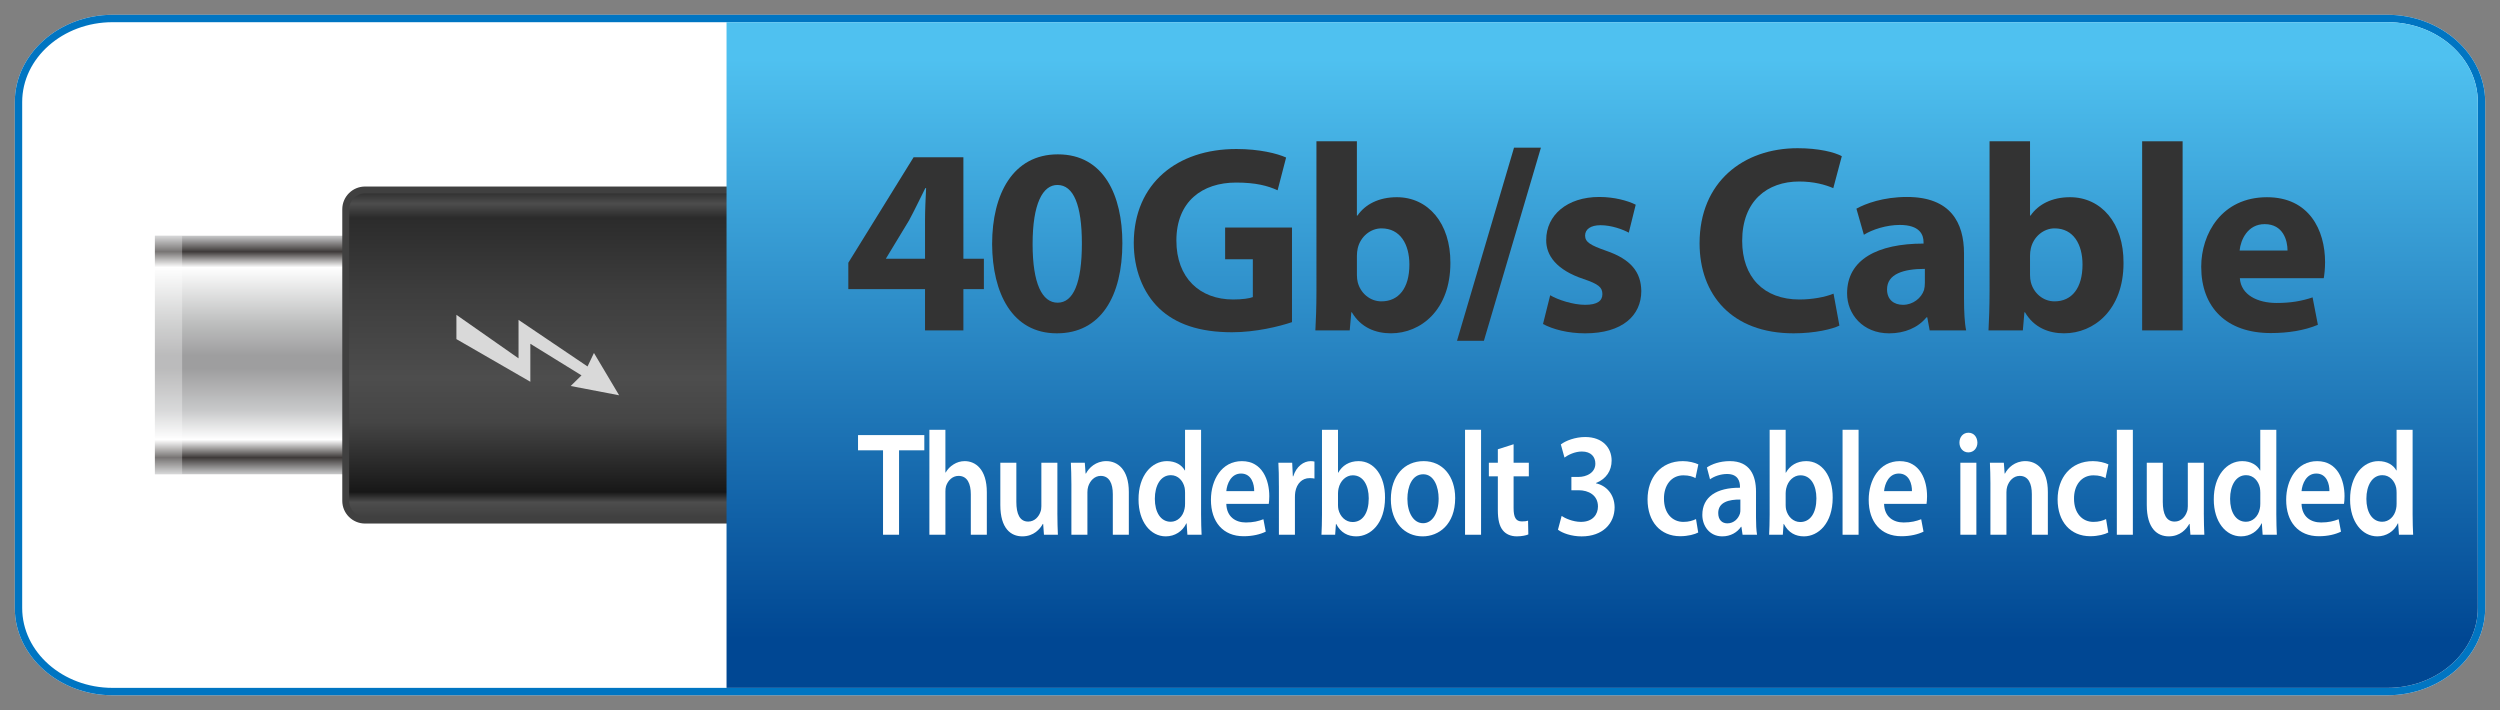 <?xml version="1.0" encoding="utf-8"?>
<!DOCTYPE svg PUBLIC "-//W3C//DTD SVG 1.1//EN" "http://www.w3.org/Graphics/SVG/1.1/DTD/svg11.dtd">
<svg version="1.1" id="Layer_1" xmlns="http://www.w3.org/2000/svg" xmlns:xlink="http://www.w3.org/1999/xlink" x="0px" y="0px"
	 width="169px" height="48px" viewBox="0 0 169 48" enable-background="new 0 0 169 48" xml:space="preserve">
<rect x="0" y="0" width="169" height="48" fill="#808080" stroke="none"/>
<g>
	<g>
		<path fill-rule="evenodd" clip-rule="evenodd" fill="#FFFFFF" d="M7.614,1h153.772C165.024,1,168,3.656,168,6.902V41.1
			c0,3.246-2.976,5.9-6.613,5.9H7.614C3.978,47,1,44.346,1,41.1V6.902C1,3.656,3.978,1,7.614,1z"/>
	</g>
	<g>
		<g>
			<path fill="#0075C2" d="M161.387,1.5c3.371,0,6.113,2.423,6.113,5.402V41.1c0,2.978-2.742,5.4-6.113,5.4H7.614
				c-3.372,0-6.114-2.423-6.114-5.4V6.902C1.5,3.923,4.243,1.5,7.614,1.5H161.387 M161.387,1H7.614C3.978,1,1,3.656,1,6.902V41.1
				C1,44.346,3.978,47,7.614,47h153.772c3.638,0,6.613-2.654,6.613-5.9V6.902C168,3.656,165.024,1,161.387,1L161.387,1z"/>
		</g>
	</g>
	<g>
		<defs>
			<rect id="SVGID_1_" x="3.614" y="1" width="46" height="46"/>
		</defs>
		<clipPath id="SVGID_2_">
			<use xlink:href="#SVGID_1_"  overflow="visible"/>
		</clipPath>
		<g clip-path="url(#SVGID_2_)">
			
				<linearGradient id="SVGID_3_" gradientUnits="userSpaceOnUse" x1="348.981" y1="345.164" x2="348.981" y2="329.039" gradientTransform="matrix(-1 0 0 -1 366.478 361.1)">
				<stop  offset="0" style="stop-color:#C8C9CA"/>
				<stop  offset="0.067" style="stop-color:#3E3A39"/>
				<stop  offset="0.133" style="stop-color:#FFFFFF"/>
				<stop  offset="0.364" style="stop-color:#BEBFBF"/>
				<stop  offset="0.503" style="stop-color:#9E9E9F"/>
				<stop  offset="0.558" style="stop-color:#9E9E9F"/>
				<stop  offset="0.733" style="stop-color:#C8C9CA"/>
				<stop  offset="0.855" style="stop-color:#FFFFFF"/>
				<stop  offset="0.93" style="stop-color:#3E3A39"/>
				<stop  offset="1" style="stop-color:#C8C9CA"/>
			</linearGradient>
			<rect x="10.472" y="15.935" fill="url(#SVGID_3_)" width="14.051" height="16.125"/>
			<rect x="10.472" y="15.935" opacity="0.3" fill="#FFFFFF" width="1.84" height="16.125"/>
			<g>
				
					<linearGradient id="SVGID_4_" gradientUnits="userSpaceOnUse" x1="315.896" y1="348.265" x2="315.896" y2="325.938" gradientTransform="matrix(-1 0 0 -1 366.478 361.1)">
					<stop  offset="0" style="stop-color:#292929"/>
					<stop  offset="0.042" style="stop-color:#4D4D4D"/>
					<stop  offset="0.085" style="stop-color:#2B2B2B"/>
					<stop  offset="0.303" style="stop-color:#3D3D3D"/>
					<stop  offset="0.442" style="stop-color:#454545"/>
					<stop  offset="0.57" style="stop-color:#4D4D4D"/>
					<stop  offset="0.703" style="stop-color:#454545"/>
					<stop  offset="0.915" style="stop-color:#171717"/>
					<stop  offset="0.946" style="stop-color:#4D4D4D"/>
					<stop  offset="1" style="stop-color:#3D3D3D"/>
				</linearGradient>
				<path fill="url(#SVGID_4_)" d="M77.796,33.857c0,0.723-0.587,1.305-1.314,1.305H24.68c-0.726,0-1.31-0.582-1.31-1.305V14.148
					c0-0.719,0.584-1.313,1.31-1.313h51.802c0.728,0,1.314,0.595,1.314,1.313V33.857z"/>
				<path fill="#404040" d="M24.68,12.609h51.802c0.848,0,1.545,0.689,1.545,1.539v19.709c0,0.846-0.697,1.535-1.545,1.535H24.68
					c-0.852,0-1.542-0.689-1.542-1.535V14.148C23.138,13.298,23.828,12.609,24.68,12.609L24.68,12.609z M76.481,34.93
					c0.6,0,1.082-0.484,1.082-1.072V14.148c0-0.592-0.482-1.075-1.082-1.075H24.68c-0.595,0-1.077,0.483-1.077,1.075v19.709
					c0,0.588,0.482,1.072,1.077,1.072H76.481L76.481,34.93z"/>
			</g>
			<g>
				<polygon fill="#D9D9D9" points="38.577,26.094 41.853,26.721 40.151,23.861 39.717,24.773 35.053,21.624 35.053,24.224 
					30.853,21.283 30.853,22.924 35.851,25.807 35.851,23.239 39.31,25.375 				"/>
			</g>
			<g display="none">
				<path display="inline" fill="#D9D9D9" d="M59.969,25.076c0.104-0.176,0.28-0.574,0.28-1.009c0-0.784-0.498-1.037-0.883-1.029
					c-0.638,0.007-0.91,0.581-0.91,1.177v0.343h-0.463v-0.343c0-0.448-0.23-1.016-0.771-1.016c-0.363,0-0.686,0.23-0.686,0.798
					c0,0.364,0.161,0.715,0.301,0.911l-0.448,0.168c-0.175-0.245-0.351-0.708-0.351-1.198c0-0.896,0.532-1.303,1.086-1.303
					c0.477,0,0.876,0.287,1.078,0.841h0.015c0.104-0.561,0.525-1.009,1.162-1.016c0.729,0,1.366,0.574,1.366,1.66
					c0,0.511-0.161,0.959-0.309,1.184L59.969,25.076z"/>
			</g>
		</g>
	</g>
	<linearGradient id="SVGID_5_" gradientUnits="userSpaceOnUse" x1="108.307" y1="43.233" x2="108.307" y2="3.994">
		<stop  offset="0" style="stop-color:#004793"/>
		<stop  offset="1" style="stop-color:#4FC1F0"/>
	</linearGradient>
	<path fill-rule="evenodd" clip-rule="evenodd" fill="url(#SVGID_5_)" d="M49.114,46.5v-45h112.272c3.371,0,6.113,2.422,6.113,5.4
		V41.1c0,2.979-2.742,5.4-6.113,5.4H49.114z"/>
	<g>
		<path fill="#FFFFFF" d="M59.693,30.441h-1.69v-1.029h4.481v1.029h-1.708v5.707h-1.083V30.441z"/>
		<path fill="#FFFFFF" d="M62.826,29.053h1.083v2.889h0.018c0.132-0.23,0.317-0.42,0.537-0.551c0.22-0.14,0.476-0.219,0.749-0.219
			c0.73,0,1.497,0.549,1.497,2.107v2.869h-1.083V33.41c0-0.699-0.229-1.24-0.828-1.24c-0.422,0-0.722,0.32-0.845,0.69
			c-0.035,0.11-0.044,0.239-0.044,0.37v2.918h-1.083V29.053z"/>
		<path fill="#FFFFFF" d="M71.478,34.689c0,0.58,0.018,1.059,0.035,1.459h-0.942l-0.053-0.729h-0.026
			c-0.185,0.34-0.607,0.839-1.382,0.839c-0.774,0-1.488-0.529-1.488-2.118v-2.858h1.083v2.648c0,0.81,0.229,1.329,0.801,1.329
			c0.44,0,0.722-0.34,0.828-0.659c0.044-0.1,0.062-0.24,0.062-0.38v-2.938h1.083V34.689z"/>
		<path fill="#FFFFFF" d="M72.426,32.73c0-0.561-0.018-1.029-0.035-1.449h0.942l0.053,0.729h0.027
			c0.193-0.38,0.66-0.839,1.373-0.839c0.749,0,1.523,0.549,1.523,2.088v2.889h-1.083V33.4c0-0.7-0.229-1.23-0.819-1.23
			c-0.431,0-0.73,0.351-0.845,0.721c-0.035,0.1-0.053,0.25-0.053,0.389v2.869h-1.083V32.73z"/>
		<path fill="#FFFFFF" d="M81.193,29.053v5.727c0,0.5,0.018,1.039,0.035,1.369h-0.96l-0.053-0.77h-0.018
			c-0.256,0.539-0.775,0.879-1.392,0.879c-1.03,0-1.84-0.988-1.84-2.488c-0.009-1.629,0.89-2.598,1.919-2.598
			c0.591,0,1.013,0.27,1.207,0.629h0.018v-2.748H81.193z M80.11,33.311c0-0.101-0.009-0.23-0.026-0.33
			c-0.098-0.471-0.44-0.859-0.934-0.859c-0.695,0-1.083,0.699-1.083,1.599s0.388,1.55,1.074,1.55c0.44,0,0.827-0.34,0.934-0.87
			c0.026-0.11,0.035-0.229,0.035-0.36V33.311z"/>
		<path fill="#FFFFFF" d="M82.898,34.06c0.026,0.88,0.625,1.259,1.321,1.259c0.502,0,0.854-0.09,1.188-0.219l0.158,0.839
			c-0.37,0.181-0.88,0.31-1.497,0.31c-1.391,0-2.209-0.969-2.209-2.459c0-1.349,0.722-2.617,2.095-2.617
			c1.392,0,1.85,1.299,1.85,2.368c0,0.229-0.018,0.409-0.036,0.52H82.898z M84.783,33.2c0.009-0.45-0.168-1.189-0.89-1.189
			c-0.669,0-0.951,0.689-0.995,1.189H84.783z"/>
		<path fill="#FFFFFF" d="M86.453,32.85c0-0.659-0.009-1.139-0.035-1.568h0.934l0.044,0.92h0.026c0.211-0.68,0.713-1.029,1.18-1.029
			c0.105,0,0.167,0.01,0.255,0.029v1.149c-0.097-0.021-0.193-0.03-0.325-0.03c-0.511,0-0.872,0.37-0.969,0.93
			c-0.018,0.109-0.026,0.24-0.026,0.369v2.529h-1.083V32.85z"/>
		<path fill="#FFFFFF" d="M89.366,29.053h1.083v2.898h0.018c0.264-0.471,0.73-0.779,1.373-0.779c1.048,0,1.797,0.988,1.788,2.468
			c0,1.749-0.978,2.618-1.946,2.618c-0.555,0-1.048-0.239-1.355-0.839h-0.018l-0.053,0.729h-0.925
			c0.018-0.33,0.035-0.869,0.035-1.369V29.053z M90.449,34.14c0,0.1,0.009,0.2,0.026,0.29c0.114,0.5,0.493,0.859,0.96,0.859
			c0.678,0,1.092-0.609,1.092-1.6c0-0.859-0.361-1.559-1.083-1.559c-0.44,0-0.846,0.359-0.96,0.899
			c-0.018,0.09-0.035,0.2-0.035,0.319V34.14z"/>
		<path fill="#FFFFFF" d="M98.37,33.67c0,1.789-1.109,2.588-2.201,2.588c-1.206,0-2.147-0.939-2.147-2.508
			c0-1.6,0.924-2.578,2.218-2.578C97.517,31.172,98.37,32.19,98.37,33.67z M95.14,33.72c0,0.939,0.413,1.649,1.064,1.649
			c0.617,0,1.048-0.68,1.048-1.67c0-0.759-0.299-1.639-1.039-1.639C95.447,32.061,95.14,32.91,95.14,33.72z"/>
		<path fill="#FFFFFF" d="M99.037,29.053h1.083v7.096h-1.083V29.053z"/>
		<path fill="#FFFFFF" d="M102.319,30.031v1.25h1.03v0.92h-1.03v2.148c0,0.6,0.141,0.899,0.555,0.899c0.194,0,0.3-0.011,0.423-0.05
			l0.018,0.93c-0.158,0.069-0.449,0.129-0.783,0.129c-0.405,0-0.731-0.149-0.934-0.399c-0.237-0.28-0.344-0.729-0.344-1.369v-2.288
			h-0.607v-0.92h0.607v-0.91L102.319,30.031z"/>
		<path fill="#FFFFFF" d="M105.566,34.879c0.22,0.15,0.757,0.4,1.303,0.4c0.828,0,1.153-0.53,1.153-1.04
			c0-0.77-0.643-1.099-1.303-1.099h-0.493v-0.9h0.493c0.493,0,1.127-0.26,1.127-0.898c0-0.451-0.281-0.82-0.916-0.82
			c-0.466,0-0.933,0.23-1.171,0.41l-0.246-0.89c0.326-0.25,0.969-0.5,1.646-0.5c1.188,0,1.787,0.739,1.787,1.589
			c0,0.68-0.353,1.24-1.057,1.52v0.02c0.695,0.15,1.25,0.74,1.259,1.619c0,1.1-0.81,1.969-2.228,1.969
			c-0.695,0-1.294-0.219-1.602-0.449L105.566,34.879z"/>
		<path fill="#FFFFFF" d="M114.799,35.998c-0.229,0.121-0.679,0.25-1.216,0.25c-1.338,0-2.209-0.979-2.209-2.488
			c0-1.459,0.88-2.588,2.386-2.588c0.396,0,0.801,0.1,1.048,0.219l-0.194,0.93c-0.176-0.1-0.431-0.189-0.818-0.189
			c-0.828,0-1.32,0.689-1.312,1.579c0,0.999,0.572,1.569,1.312,1.569c0.369,0,0.643-0.09,0.854-0.19L114.799,35.998z"/>
		<path fill="#FFFFFF" d="M118.706,34.979c0,0.44,0.018,0.87,0.07,1.17h-0.978l-0.079-0.539h-0.026
			c-0.255,0.379-0.704,0.648-1.268,0.648c-0.863,0-1.348-0.709-1.348-1.449c0-1.219,0.96-1.849,2.545-1.838v-0.08
			c0-0.32-0.114-0.85-0.872-0.85c-0.422,0-0.862,0.149-1.153,0.359l-0.211-0.799c0.317-0.221,0.872-0.43,1.55-0.43
			c1.373,0,1.77,0.988,1.77,2.059V34.979z M117.649,33.77c-0.766-0.01-1.497,0.17-1.497,0.91c0,0.479,0.273,0.699,0.617,0.699
			c0.439,0,0.748-0.32,0.854-0.67c0.026-0.09,0.026-0.18,0.026-0.27V33.77z"/>
		<path fill="#FFFFFF" d="M119.628,29.053h1.083v2.898h0.018c0.264-0.471,0.73-0.779,1.373-0.779c1.048,0,1.797,0.988,1.788,2.468
			c0,1.749-0.978,2.618-1.946,2.618c-0.555,0-1.048-0.239-1.355-0.839h-0.018l-0.053,0.729h-0.925
			c0.018-0.33,0.035-0.869,0.035-1.369V29.053z M120.711,34.14c0,0.1,0.009,0.2,0.026,0.29c0.114,0.5,0.493,0.859,0.96,0.859
			c0.678,0,1.092-0.609,1.092-1.6c0-0.859-0.361-1.559-1.083-1.559c-0.44,0-0.846,0.359-0.96,0.899
			c-0.018,0.09-0.035,0.2-0.035,0.319V34.14z"/>
		<path fill="#FFFFFF" d="M124.557,29.053h1.083v7.096h-1.083V29.053z"/>
		<path fill="#FFFFFF" d="M127.363,34.06c0.026,0.88,0.625,1.259,1.321,1.259c0.502,0,0.854-0.09,1.188-0.219l0.158,0.839
			c-0.37,0.181-0.88,0.31-1.497,0.31c-1.391,0-2.209-0.969-2.209-2.459c0-1.349,0.722-2.617,2.095-2.617
			c1.392,0,1.85,1.299,1.85,2.368c0,0.229-0.018,0.409-0.036,0.52H127.363z M129.248,33.2c0.009-0.45-0.168-1.189-0.89-1.189
			c-0.669,0-0.951,0.689-0.995,1.189H129.248z"/>
		<path fill="#FFFFFF" d="M133.673,29.922c0,0.359-0.237,0.66-0.616,0.66c-0.361,0-0.599-0.301-0.599-0.66
			c0-0.38,0.246-0.67,0.607-0.67C133.436,29.252,133.664,29.542,133.673,29.922z M132.52,36.148v-4.867h1.083v4.867H132.52z"/>
		<path fill="#FFFFFF" d="M134.553,32.73c0-0.561-0.018-1.029-0.035-1.449h0.942l0.053,0.729h0.026
			c0.193-0.38,0.66-0.839,1.373-0.839c0.749,0,1.523,0.549,1.523,2.088v2.889h-1.083V33.4c0-0.7-0.229-1.23-0.818-1.23
			c-0.432,0-0.731,0.351-0.846,0.721c-0.035,0.1-0.053,0.25-0.053,0.389v2.869h-1.083V32.73z"/>
		<path fill="#FFFFFF" d="M142.519,35.998c-0.229,0.121-0.679,0.25-1.216,0.25c-1.338,0-2.209-0.979-2.209-2.488
			c0-1.459,0.88-2.588,2.386-2.588c0.396,0,0.801,0.1,1.048,0.219l-0.194,0.93c-0.176-0.1-0.431-0.189-0.818-0.189
			c-0.828,0-1.321,0.689-1.312,1.579c0,0.999,0.572,1.569,1.312,1.569c0.37,0,0.643-0.09,0.854-0.19L142.519,35.998z"/>
		<path fill="#FFFFFF" d="M143.098,29.053h1.083v7.096h-1.083V29.053z"/>
		<path fill="#FFFFFF" d="M148.978,34.689c0,0.58,0.018,1.059,0.035,1.459h-0.942l-0.053-0.729h-0.026
			c-0.185,0.34-0.607,0.839-1.382,0.839c-0.775,0-1.488-0.529-1.488-2.118v-2.858h1.083v2.648c0,0.81,0.229,1.329,0.801,1.329
			c0.44,0,0.723-0.34,0.828-0.659c0.044-0.1,0.062-0.24,0.062-0.38v-2.938h1.083V34.689z"/>
		<path fill="#FFFFFF" d="M153.879,29.053v5.727c0,0.5,0.018,1.039,0.035,1.369h-0.96l-0.053-0.77h-0.018
			c-0.255,0.539-0.774,0.879-1.391,0.879c-1.03,0-1.84-0.988-1.84-2.488c-0.009-1.629,0.889-2.598,1.919-2.598
			c0.59,0,1.013,0.27,1.206,0.629h0.018v-2.748H153.879z M152.796,33.311c0-0.101-0.009-0.23-0.026-0.33
			c-0.097-0.471-0.44-0.859-0.934-0.859c-0.695,0-1.082,0.699-1.082,1.599s0.387,1.55,1.073,1.55c0.44,0,0.828-0.34,0.934-0.87
			c0.026-0.11,0.035-0.229,0.035-0.36V33.311z"/>
		<path fill="#FFFFFF" d="M155.584,34.06c0.026,0.88,0.625,1.259,1.321,1.259c0.502,0,0.854-0.09,1.188-0.219l0.158,0.839
			c-0.37,0.181-0.88,0.31-1.497,0.31c-1.391,0-2.209-0.969-2.209-2.459c0-1.349,0.722-2.617,2.095-2.617
			c1.392,0,1.85,1.299,1.85,2.368c0,0.229-0.018,0.409-0.036,0.52H155.584z M157.469,33.2c0.009-0.45-0.168-1.189-0.89-1.189
			c-0.669,0-0.951,0.689-0.995,1.189H157.469z"/>
		<path fill="#FFFFFF" d="M163.093,29.053v5.727c0,0.5,0.018,1.039,0.035,1.369h-0.96l-0.053-0.77h-0.018
			c-0.255,0.539-0.774,0.879-1.391,0.879c-1.03,0-1.84-0.988-1.84-2.488c-0.009-1.629,0.889-2.598,1.919-2.598
			c0.59,0,1.013,0.27,1.206,0.629h0.018v-2.748H163.093z M162.01,33.311c0-0.101-0.009-0.23-0.026-0.33
			c-0.097-0.471-0.44-0.859-0.934-0.859c-0.695,0-1.083,0.699-1.083,1.599s0.388,1.55,1.074,1.55c0.44,0,0.828-0.34,0.934-0.87
			c0.026-0.11,0.035-0.229,0.035-0.36V33.311z"/>
	</g>
	<g>
		<path fill="#333333" d="M62.532,22.335v-2.791h-5.186v-1.782l4.412-7.13h3.367v6.86h1.386v2.052h-1.386v2.791H62.532z
			 M62.532,17.492v-2.593c0-0.703,0.036-1.422,0.072-2.179H62.55c-0.378,0.756-0.702,1.44-1.098,2.179l-1.549,2.557l-0.018,0.036
			H62.532z"/>
		<path fill="#333333" d="M75.872,16.429c0,3.601-1.458,6.104-4.43,6.104c-3.024,0-4.357-2.719-4.375-6.032
			c0-3.403,1.422-6.067,4.447-6.067C74.629,10.434,75.872,13.224,75.872,16.429z M69.804,16.501c0,2.683,0.648,3.961,1.692,3.961
			c1.063,0,1.639-1.333,1.639-3.997c0-2.593-0.558-3.961-1.657-3.961C70.488,12.504,69.804,13.765,69.804,16.501z"/>
		<path fill="#333333" d="M87.338,21.777c-0.846,0.288-2.449,0.684-4.051,0.684c-2.215,0-3.817-0.558-4.934-1.621
			c-1.099-1.062-1.71-2.646-1.71-4.429c0.018-4.033,2.953-6.338,6.932-6.338c1.566,0,2.773,0.306,3.367,0.576l-0.576,2.215
			c-0.666-0.306-1.477-0.522-2.809-0.522c-2.287,0-4.033,1.278-4.033,3.925c0,2.521,1.584,3.979,3.835,3.979
			c0.612,0,1.116-0.072,1.333-0.162v-2.557h-1.873v-2.143h4.52V21.777z"/>
		<path fill="#333333" d="M88.99,9.551h2.736v5.023h0.037c0.521-0.756,1.439-1.243,2.664-1.243c2.107,0,3.637,1.747,3.619,4.448
			c0,3.169-1.998,4.753-4.016,4.753c-1.025,0-2.033-0.378-2.646-1.423H91.35l-0.109,1.225h-2.322
			c0.037-0.576,0.072-1.639,0.072-2.629V9.551z M91.727,18.59c0,0.18,0.02,0.342,0.055,0.486c0.18,0.72,0.811,1.296,1.602,1.296
			c1.172,0,1.891-0.9,1.891-2.485c0-1.369-0.611-2.449-1.891-2.449c-0.736,0-1.422,0.558-1.602,1.35
			c-0.035,0.162-0.055,0.324-0.055,0.504V18.59z"/>
		<path fill="#333333" d="M98.494,23.037l3.854-13.054h1.818l-3.854,13.054H98.494z"/>
		<path fill="#333333" d="M104.793,19.958c0.506,0.306,1.549,0.648,2.359,0.648c0.828,0,1.17-0.27,1.17-0.72
			c0-0.468-0.27-0.684-1.277-1.026c-1.838-0.612-2.539-1.603-2.521-2.647c0-1.656,1.404-2.898,3.584-2.898
			c1.025,0,1.926,0.252,2.467,0.522l-0.469,1.891c-0.396-0.216-1.17-0.504-1.908-0.504c-0.666,0-1.045,0.271-1.045,0.702
			c0,0.433,0.342,0.648,1.422,1.026c1.676,0.576,2.359,1.44,2.377,2.719c0,1.657-1.277,2.863-3.799,2.863
			c-1.152,0-2.178-0.271-2.846-0.63L104.793,19.958z"/>
		<path fill="#333333" d="M124.344,22.011c-0.486,0.234-1.639,0.522-3.096,0.522c-4.195,0-6.357-2.629-6.357-6.086
			c0-4.141,2.953-6.428,6.627-6.428c1.422,0,2.502,0.27,2.988,0.54l-0.576,2.161c-0.539-0.234-1.314-0.45-2.305-0.45
			c-2.16,0-3.854,1.314-3.854,4.015c0,2.431,1.441,3.961,3.871,3.961c0.848,0,1.748-0.162,2.305-0.396L124.344,22.011z"/>
		<path fill="#333333" d="M132.768,20.21c0,0.828,0.037,1.638,0.145,2.125h-2.467l-0.162-0.882h-0.055
			c-0.576,0.702-1.477,1.081-2.52,1.081c-1.783,0-2.846-1.296-2.846-2.701c0-2.287,2.053-3.367,5.168-3.367v-0.108
			c0-0.486-0.252-1.152-1.604-1.152c-0.9,0-1.854,0.306-2.43,0.666l-0.504-1.765c0.611-0.342,1.818-0.792,3.42-0.792
			c2.936,0,3.854,1.729,3.854,3.817V20.21z M130.121,18.176c-1.441,0-2.557,0.342-2.557,1.386c0,0.702,0.469,1.044,1.08,1.044
			c0.666,0,1.242-0.45,1.422-1.008c0.037-0.144,0.055-0.306,0.055-0.468V18.176z"/>
		<path fill="#333333" d="M134.494,9.551h2.736v5.023h0.035c0.523-0.756,1.441-1.243,2.666-1.243c2.105,0,3.637,1.747,3.619,4.448
			c0,3.169-2,4.753-4.016,4.753c-1.027,0-2.035-0.378-2.646-1.423h-0.037l-0.107,1.225h-2.322c0.035-0.576,0.072-1.639,0.072-2.629
			V9.551z M137.23,18.59c0,0.18,0.018,0.342,0.055,0.486c0.18,0.72,0.809,1.296,1.602,1.296c1.17,0,1.891-0.9,1.891-2.485
			c0-1.369-0.611-2.449-1.891-2.449c-0.738,0-1.422,0.558-1.602,1.35c-0.037,0.162-0.055,0.324-0.055,0.504V18.59z"/>
		<path fill="#333333" d="M144.809,9.551h2.736v12.784h-2.736V9.551z"/>
		<path fill="#333333" d="M151.414,18.806c0.072,1.135,1.207,1.675,2.484,1.675c0.938,0,1.693-0.126,2.432-0.378l0.359,1.854
			c-0.9,0.378-1.998,0.558-3.186,0.558c-2.99,0-4.701-1.729-4.701-4.483c0-2.233,1.387-4.7,4.449-4.7
			c2.844,0,3.924,2.215,3.924,4.394c0,0.468-0.053,0.882-0.09,1.08H151.414z M154.637,16.934c0-0.667-0.287-1.783-1.547-1.783
			c-1.152,0-1.621,1.062-1.693,1.783H154.637z"/>
	</g>
</g>
</svg>
